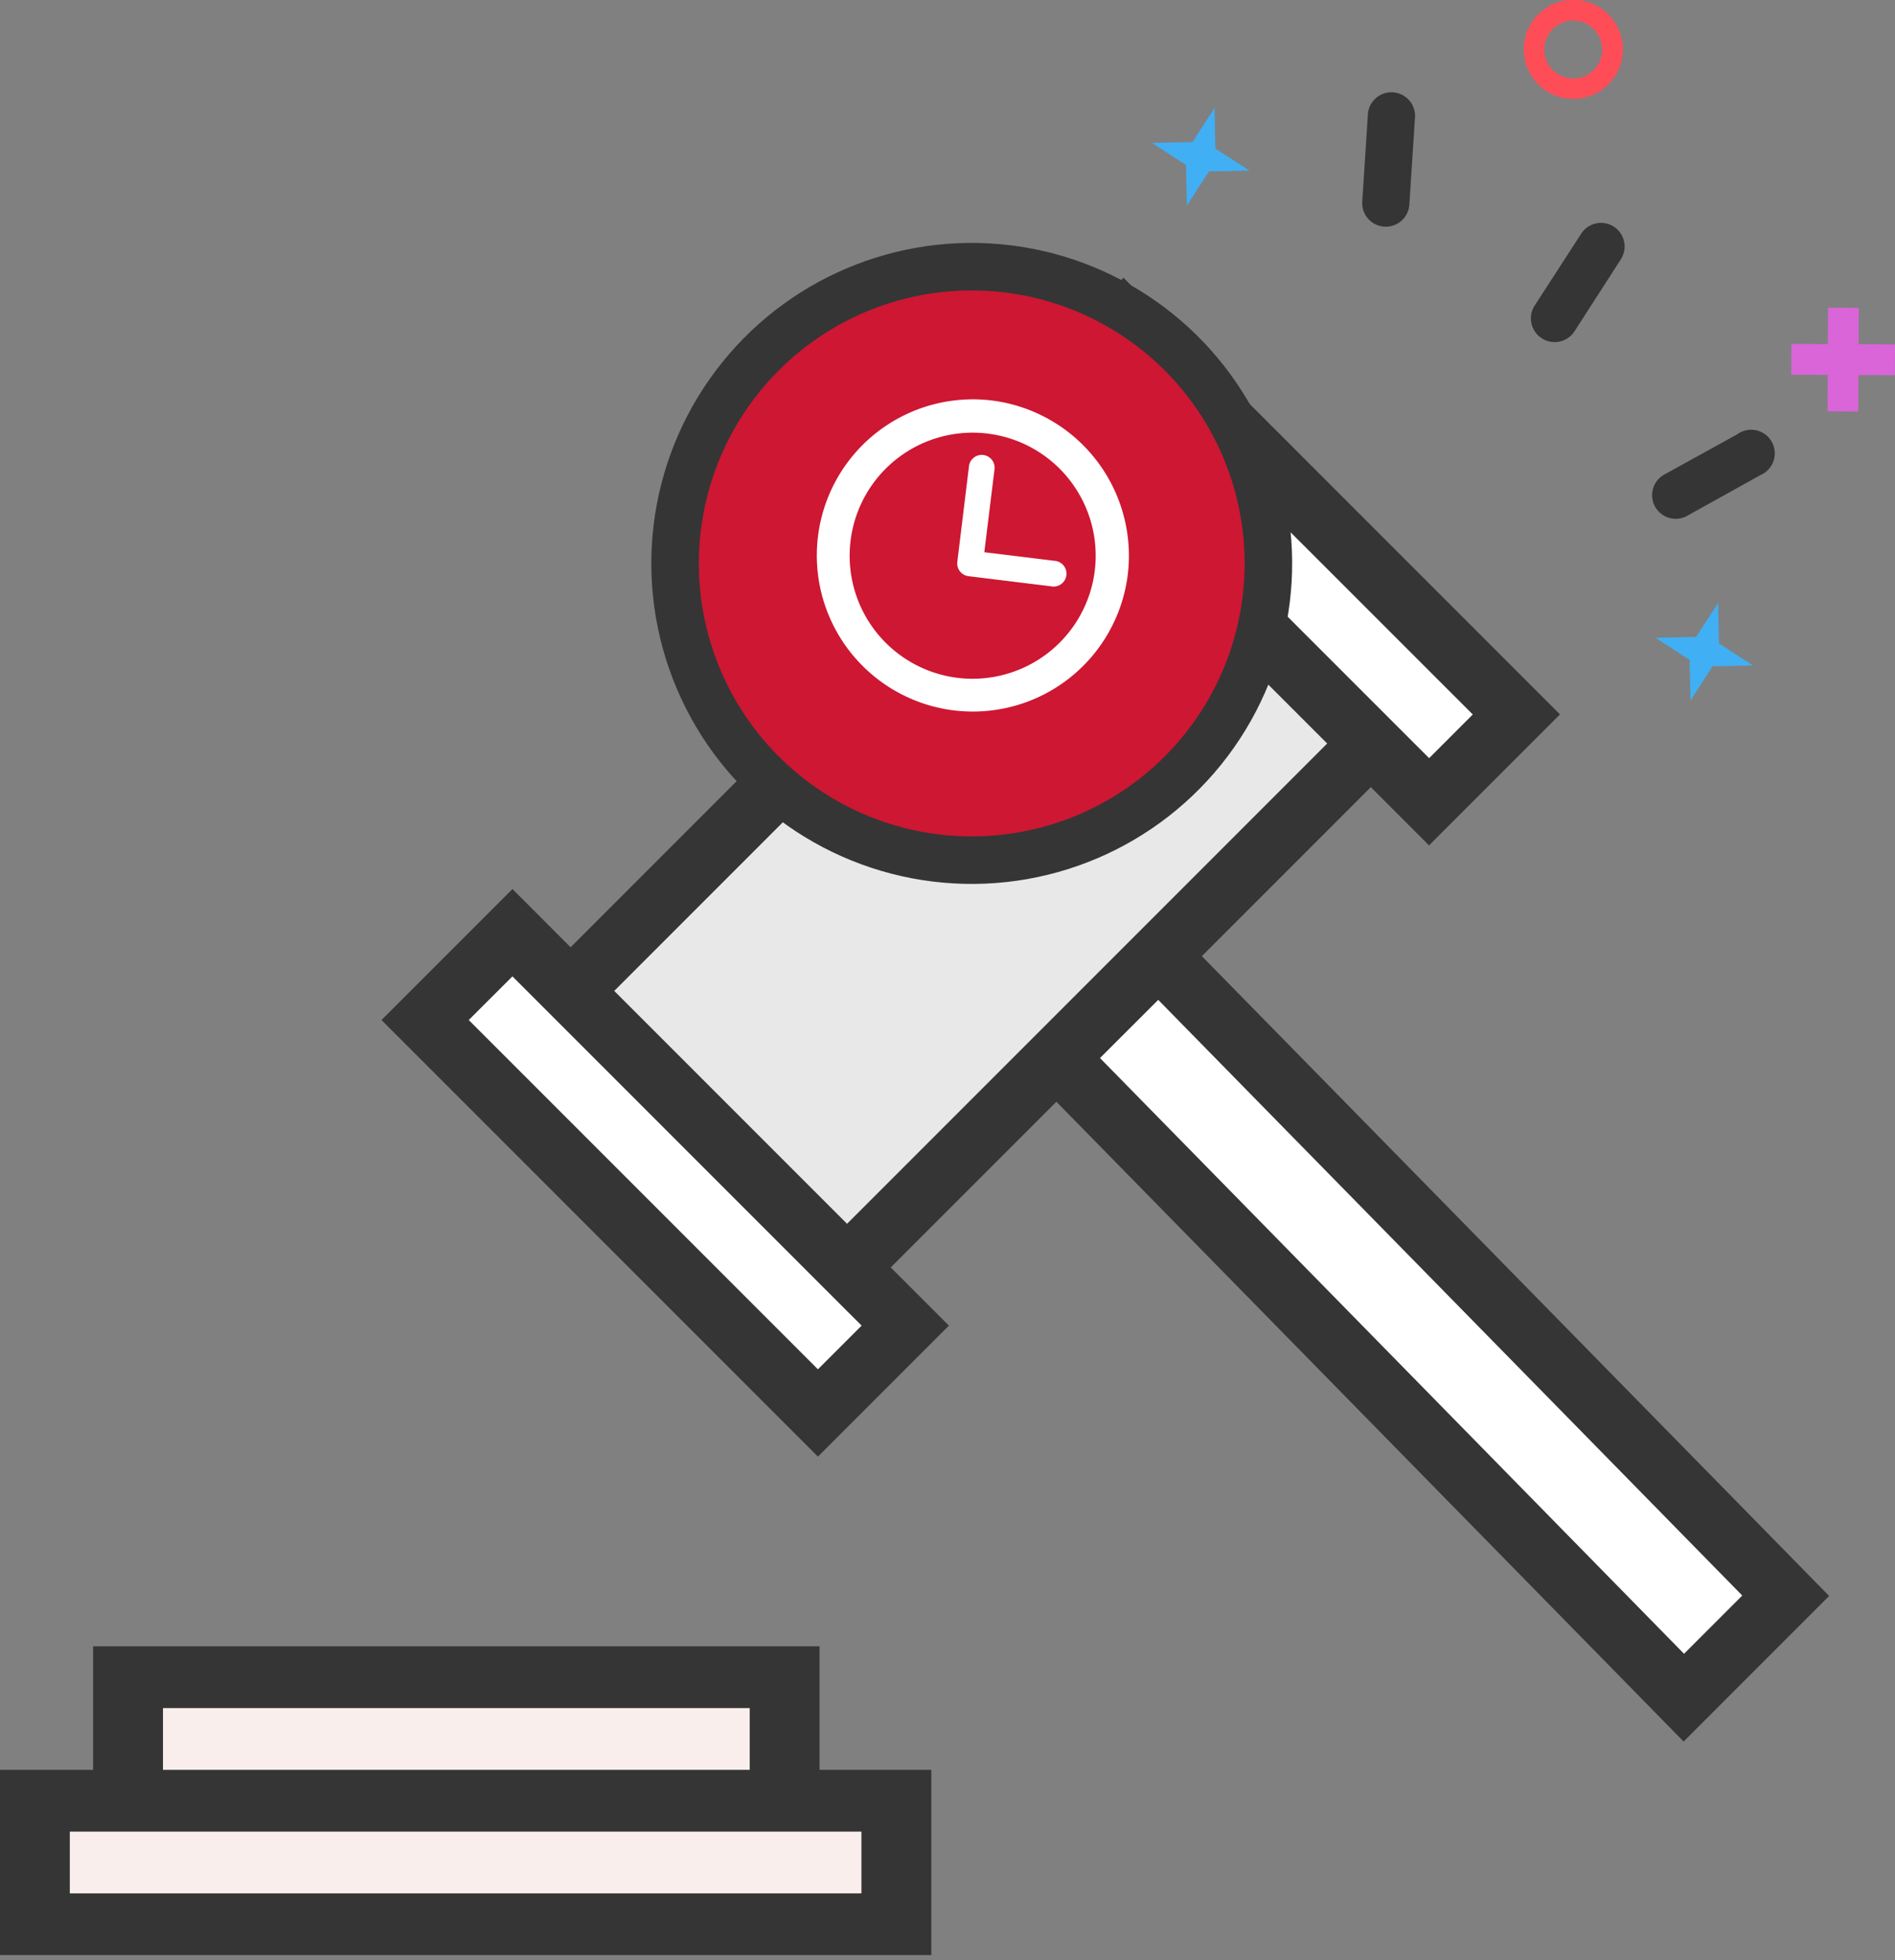 <svg xmlns="http://www.w3.org/2000/svg" viewBox="0 0 279.27 288.77"><rect x="0" y="0" width="279.27" height="288.77" fill="#808080" stroke="none"/><defs><style>.cls-1{fill:#353535;}.cls-2{fill:#41aff4;}.cls-3{fill:#d965d8;}.cls-4{fill:#ff4d57;}.cls-5{fill:#fff;}.cls-6{fill:#e8e8e8;}.cls-7{fill:none;}.cls-8{fill:#f9eeec;}.cls-9{fill:#cd1733;stroke:#353535;stroke-miterlimit:10;stroke-width:7px;}</style></defs><title>Asset 19</title><g id="Layer_2" data-name="Layer 2"><g id="Layer_1-2" data-name="Layer 1"><path class="cls-1" d="M245.12,70a3.48,3.48,0,0,0,3.39,6.07L259.43,70A3.48,3.48,0,1,0,256,64Z"/><path class="cls-1" d="M227.22,49.84a3.48,3.48,0,0,0,4.8-1l6.77-10.52a3.48,3.48,0,1,0-5.85-3.76L226.18,45A3.48,3.48,0,0,0,227.22,49.84Z"/><path class="cls-1" d="M207.69,30.28l.83-12.84a3.48,3.48,0,1,0-6.94-.45l-.83,12.84a3.48,3.48,0,0,0,6.94.45Z"/><polygon class="cls-2" points="249.96 93.84 243.97 93.97 249 97.22 249.13 103.2 252.38 98.17 258.36 98.05 253.33 94.8 253.21 88.82 249.96 93.84"/><polygon class="cls-2" points="175.74 20.93 169.76 21.05 174.78 24.3 174.91 30.29 178.16 25.26 184.14 25.13 179.11 21.89 178.99 15.9 175.74 20.93"/><polygon class="cls-3" points="273.93 45.35 273.91 50.72 279.27 50.75 279.25 55.28 273.89 55.26 273.86 60.63 269.32 60.6 269.35 55.23 263.98 55.21 264.01 50.67 269.37 50.7 269.4 45.33 273.93 45.35"/><path class="cls-4" d="M238.88,9.3a7.3,7.3,0,1,0-9,5A7.3,7.3,0,0,0,238.88,9.3ZM227.75,6.14a4.26,4.26,0,1,1,2.94,5.26A4.26,4.26,0,0,1,227.75,6.14Z"/><polygon class="cls-1" points="269.56 235.13 177.12 140.87 202.02 115.97 210.6 124.55 229.9 105.25 165.57 40.92 146.27 60.22 154.85 68.8 84.09 139.56 75.52 130.98 56.22 150.28 120.54 214.6 139.84 195.3 131.27 186.73 155.68 162.32 248.12 256.58 269.56 235.13"/><rect class="cls-5" x="183.54" y="46.35" width="9.1" height="72.78" transform="translate(-3.4 157.28) rotate(-45.01)"/><polygon class="cls-5" points="126.98 195.3 120.54 201.74 69.08 150.28 75.52 143.85 124.83 193.16 126.98 195.3"/><polygon class="cls-6" points="90.52 145.99 161.28 75.23 195.59 109.54 170.75 134.38 160.03 145.1 124.83 180.3 90.52 145.99"/><polygon class="cls-5" points="170.69 147.31 256.76 235.07 248.18 243.65 162.11 155.88 170.69 147.31"/><path d="M170.69,147.31"/><rect class="cls-7" x="27.43" y="40.97" width="242.53" height="247.8"/><polygon class="cls-1" points="120.78 242.55 13.72 242.55 13.72 260.75 0 260.75 0 288.04 137.25 288.04 137.25 260.75 120.78 260.75 120.78 242.55"/><rect class="cls-8" x="24.02" y="251.65" width="86.47" height="9.1"/><rect class="cls-8" x="10.29" y="269.85" width="116.66" height="9.1"/><path d="M139.62,269.85"/><circle class="cls-9" cx="143.2" cy="83.01" r="43.72" transform="translate(43.41 215.06) rotate(-83.02)"/><rect class="cls-7" x="116.29" y="69.5" width="51.33" height="26.52" transform="translate(42.56 213.62) rotate(-83.02)"/><path class="cls-5" d="M146.14,59A23,23,0,1,0,166.2,84.67,23.06,23.06,0,0,0,146.14,59Zm-5,40.87a18.13,18.13,0,1,1,20.2-15.8,18.15,18.15,0,0,1-20.2,15.8Zm0,0"/><path class="cls-5" d="M155.34,82.62l-10.28-1.26L146.58,69a1.9,1.9,0,0,0-3.76-.46l-1.74,14.24a1.9,1.9,0,0,0,1.65,2.11l12.16,1.49a1.9,1.9,0,1,0,.46-3.76Zm0,0"/></g></g></svg>